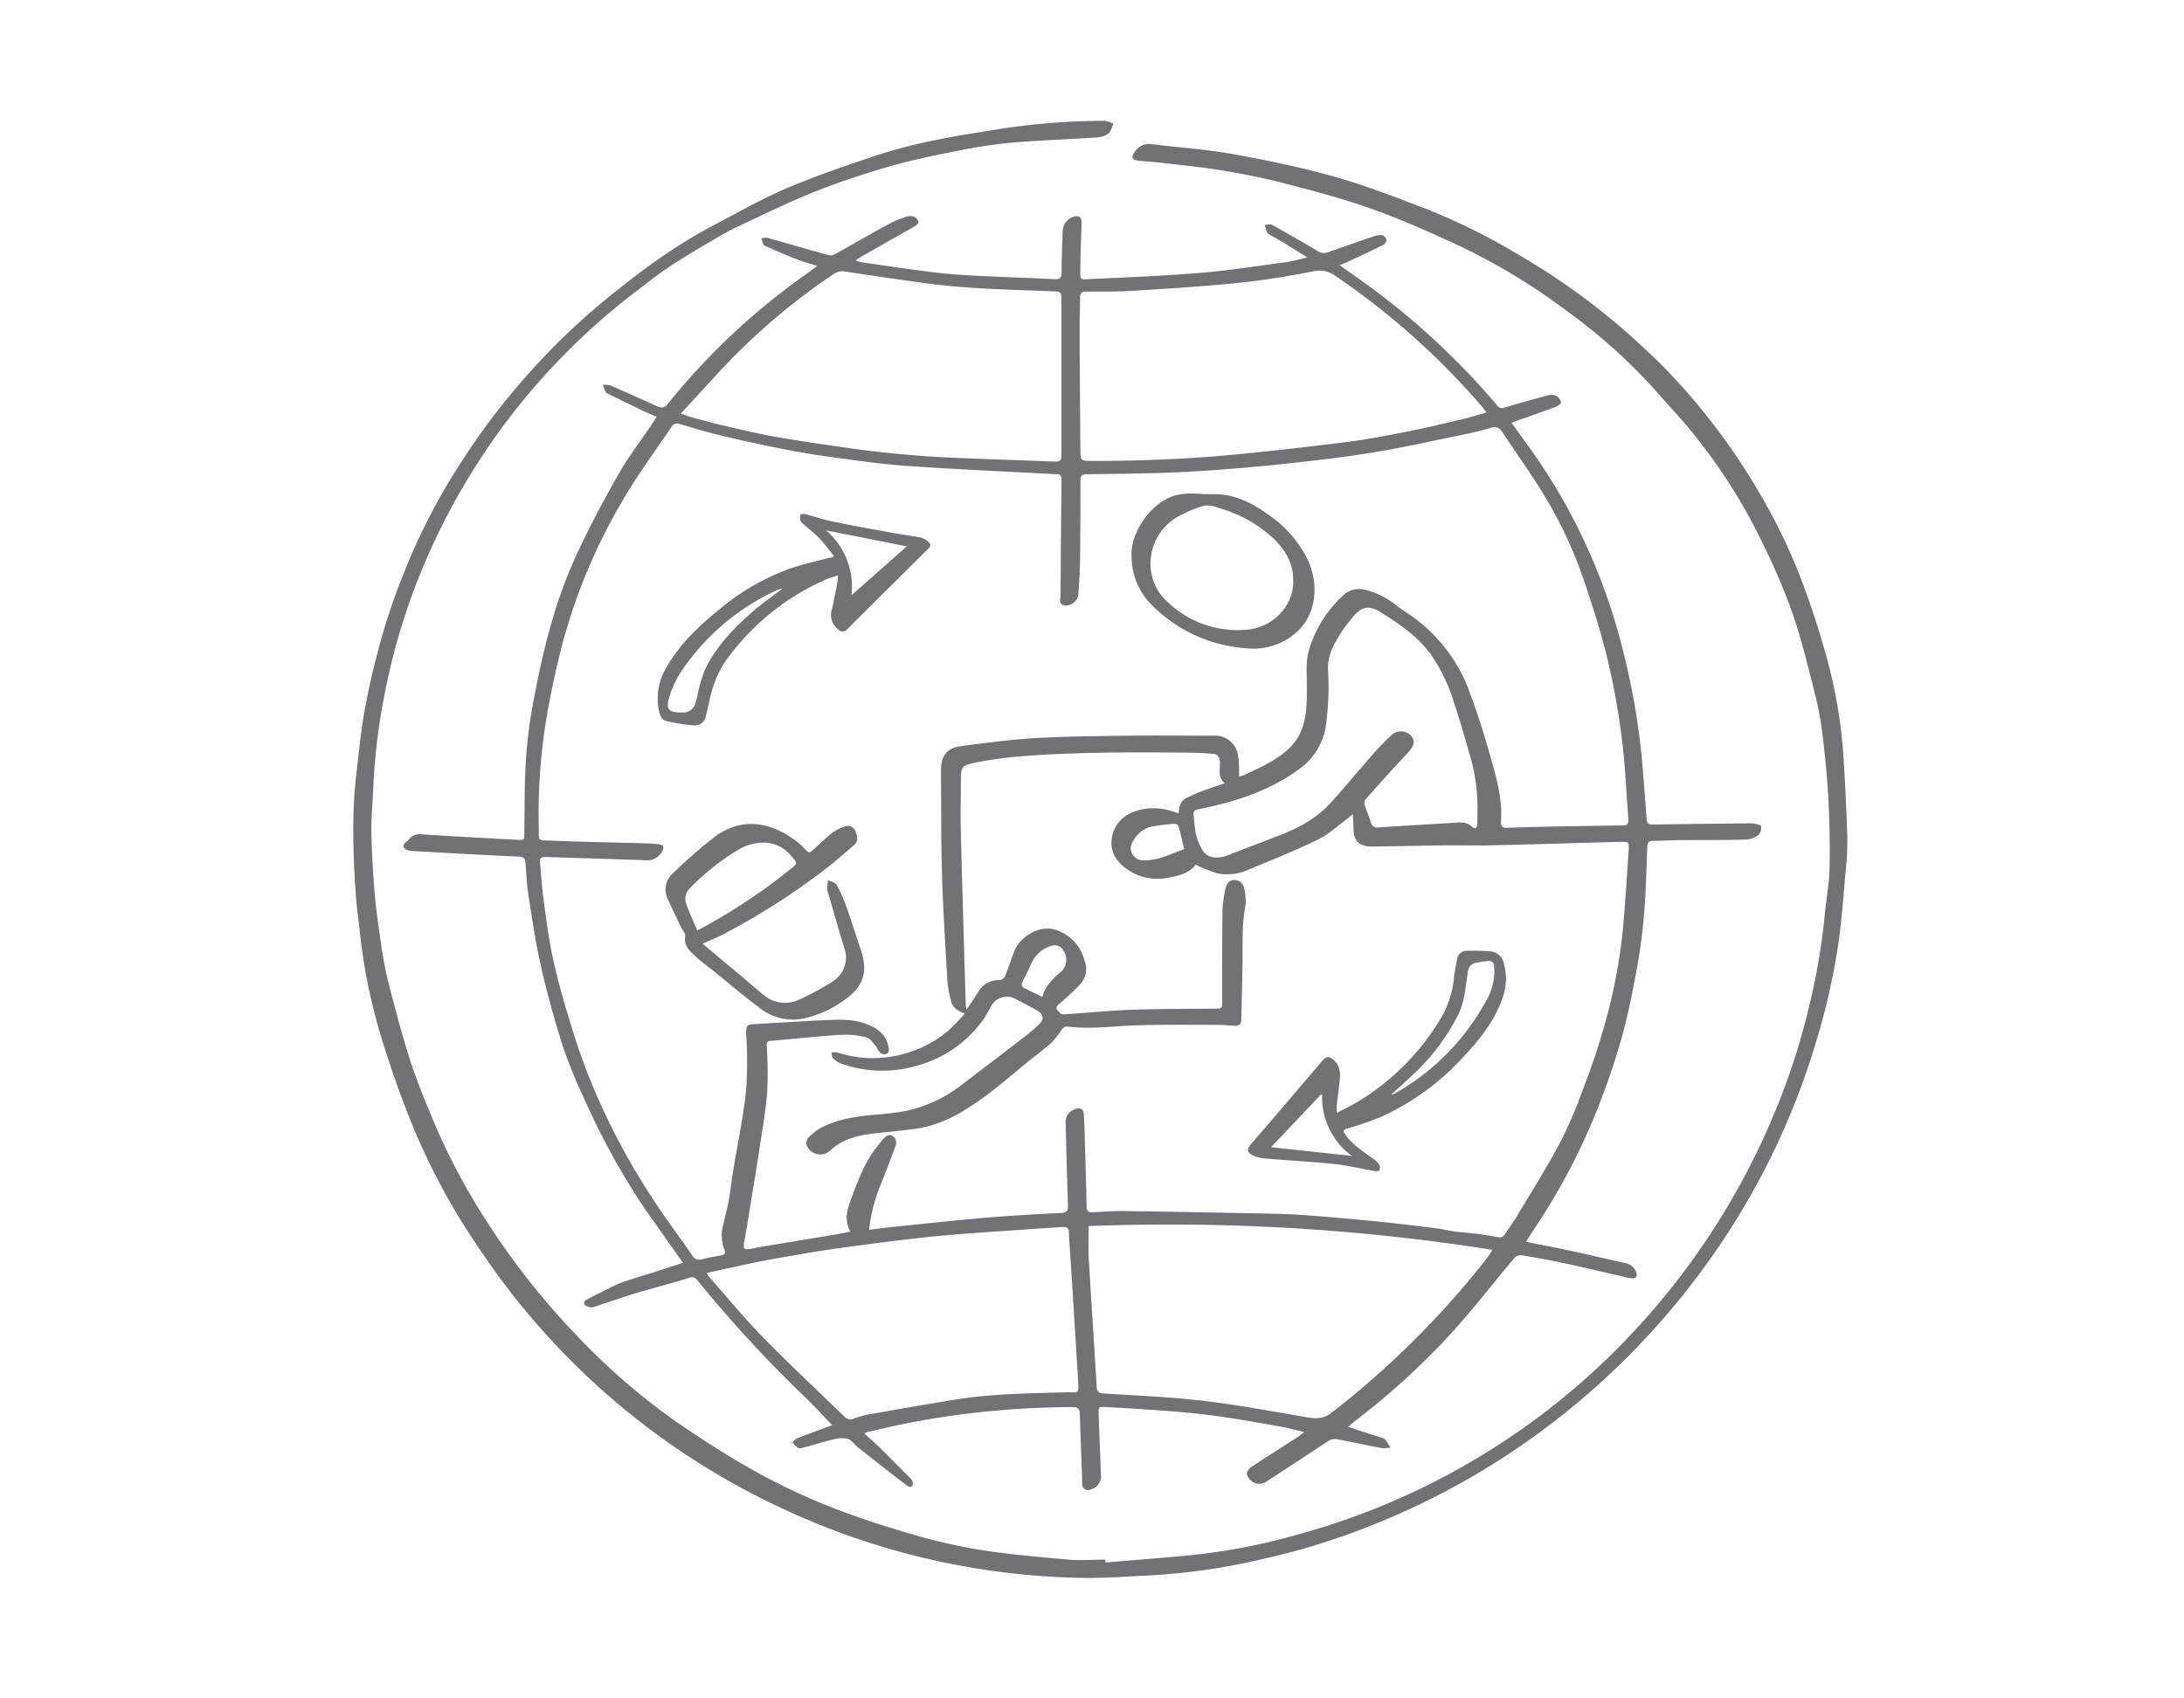 <svg xmlns="http://www.w3.org/2000/svg" width="450" height="350" viewBox="0 0 450 350"><title>ic_n</title><path d="M140.73,260.24c-1.33-1.88-2.59-3.65-3.83-5.42-2-2.86-4.07-5.66-5.93-8.6a152.77,152.77,0,0,1-11-20.69,98.8,98.8,0,0,1-4.07-10.11c-1.67-5.32-3.16-10.7-4.41-16.13-1.1-4.82-1.81-9.72-2.58-14.6-.35-2.24-.48-4.51-.62-6.76-.06-1-.4-1.36-1.46-1.41-7.2-.32-14.41-.72-21.61-1.14-.68,0-1.66-.18-1.93-.63-.51-.83.56-1.24,1-1.81a2.68,2.68,0,0,1,2.54-1c6.4.39,12.8.77,19.2,1.09,2.2.11,2,.27,2-1.92.09-5.07,0-10.15.38-15.2a100.11,100.11,0,0,1,1.65-12.18c1-5.26,2.15-10.52,3.65-15.66a97.67,97.67,0,0,1,5-13.57c2.64-5.73,5.61-11.32,8.74-16.8,2.08-3.65,4.68-7,7-10.48l.86-1.31c-1-.44-1.89-.81-2.77-1.23l-7.33-3.56c-.14-.07-.33-.13-.38-.25-.24-.51-.43-1-.64-1.57a4.92,4.92,0,0,1,1.55.11c3.27,1.42,6.51,2.89,9.75,4.35a1.58,1.58,0,0,0,2.15-.58,140.87,140.87,0,0,1,29-27.07c.53-.37,1-.78,1.76-1.32-1.53-.48-2.91-.83-4.23-1.35-2.1-.82-4.16-1.74-6.24-2.64a1.31,1.31,0,0,1-.64-.44,7.32,7.32,0,0,1-.41-1.25,3.79,3.79,0,0,1,1.24-.1c4.24,1.19,8.46,2.43,12.71,3.6a2.08,2.08,0,0,0,1.36-.32c3.62-2,7.19-4.08,10.82-6.06a24.24,24.24,0,0,1,3.71-1.56,2.53,2.53,0,0,1,1.63,0,1.71,1.71,0,0,1,.9,1.07c.05.25-.47.73-.82.93-3.56,2-7.13,4.05-10.7,6.07-.42.24-.83.52-1.47.92a11.55,11.55,0,0,0,1.39.41c4.78.68,9.56,1.41,14.35,2,2.86.36,5.73.58,8.61.73,5.56.29,11.12.46,16.68.73,1.13.05,1.43-.33,1.44-1.43,0-2.88.14-5.75.24-8.63a3.17,3.17,0,0,1,2.66-2.9c1-.11,1.24.52,1.22,1.38-.09,3-.21,5.91-.25,8.86,0,3.13-.39,2.81,2.64,2.67,7.43-.34,14.88-.65,22.3-1.27,5.8-.49,11.56-1.4,17.34-2.17,1.38-.19,2.74-.57,4.49-1-1.88-1.16-3.45-2.14-5-3.1-.88-.53-1.8-1-2.69-1.55-.22-.13-.51-.29-.6-.51a13.19,13.19,0,0,1-.5-1.54c.51,0,1.14-.2,1.53,0,3.08,1.7,6.13,3.47,9.17,5.26a2.48,2.48,0,0,0,2.26.42c3.06-1.09,6.13-2.17,9.21-3.21a5.22,5.22,0,0,1,2-.36c.36,0,.8.59.93,1,.07.24-.32.8-.63,1-2.53,1.25-5.1,2.45-7.65,3.65-.37.18-.77.3-1.41.54l3.61,2.54a153.2,153.2,0,0,1,28.8,26.27A1.29,1.29,0,0,0,310,84c3-.9,6-1.76,9.07-2.56a2.43,2.43,0,0,1,1.68.19,1.91,1.91,0,0,1,.88,1.32c0,.29-.67.74-1.13.91-2.73,1-5.48,2-8.22,2.92a7.4,7.4,0,0,0-.8.4L315,92.06a119.46,119.46,0,0,1,12.72,22.31,122.5,122.5,0,0,1,7,21,144.52,144.52,0,0,1,3.65,21.76c.31,3.87.64,7.73.89,11.6.07.95.4,1.21,1.33,1.19,6.42-.11,12.83-.17,19.24-.24a7.84,7.84,0,0,1,1.61.05c.52.1,1.4.31,1.43.55a2.17,2.17,0,0,1-.5,1.74,4.83,4.83,0,0,1-2.53,1c-4.46.12-8.91.07-13.37.11-2,0-3.91.14-5.87.15-.9,0-1.16.36-1.19,1.24-.19,4.91-.3,9.83-.73,14.72A115.88,115.88,0,0,1,337,201c-.85,4.48-1.75,9-3,13.33-1.37,4.78-3,9.5-4.83,14.14a132.28,132.28,0,0,1-12.27,23.61l-2.5,3.83c3.15.63,6.08,1.17,9,1.8,3.78.82,7.55,1.7,11.32,2.56a3,3,0,0,1,2.37,1.79c.37.93.05,1.46-.94,1.36a19,19,0,0,1-2.36-.49c-3.74-.85-7.46-1.75-11.21-2.55q-4.62-1-9.27-1.72a1.9,1.9,0,0,0-1.38.71c-4.29,5.1-8.38,10.38-12.85,15.32a152.74,152.74,0,0,1-20,18.24c-.38.29-.74.63-1.29,1.11l3.85,1.28c.95.31,1.91.59,2.86.9a2.18,2.18,0,0,1,.92.43,16.56,16.56,0,0,1,1.06,1.65,6.83,6.83,0,0,1-1.79.12c-3.16-.59-6.3-1.3-9.47-1.87a2.65,2.65,0,0,0-1.66.52c-4.28,2.77-8.52,5.59-12.79,8.36a2.64,2.64,0,0,1-3.87-1.68c-.06-.43.45-1.1.87-1.39,3.16-2.1,6.36-4.13,9.55-6.18.4-.27.77-.58,1.43-1.07-1.62-.37-2.93-.73-4.26-1-3.92-.7-7.84-1.42-11.78-2-3.3-.49-6.62-.89-9.94-1.16-5-.42-10-.71-14.94-1-1.47-.08-1.51,0-1.46,1.43.14,4.15.32,8.29.46,12.43a2.76,2.76,0,0,1-2.12,3.13,1.17,1.17,0,0,1-1.73-1,9,9,0,0,1,0-1c-.17-4.53-.35-9.05-.49-13.58,0-1-.39-1.38-1.45-1.39a181.61,181.61,0,0,0-21.37,1.31,166.88,166.88,0,0,0-19.23,3.44l-1.79.4a3,3,0,0,0-.54.29c1.05,1,2.05,1.82,3,2.75q3.19,3.15,6.34,6.35a1.76,1.76,0,0,1,.53.73,1.36,1.36,0,0,1,0,1,1,1,0,0,1-1,0q-5.1-3.92-10.13-7.91c-.75-.59-1.35-1.54-2.18-1.82a5.91,5.91,0,0,0-2.94.13c-2.11.49-4.18,1.15-6.28,1.7a1.58,1.58,0,0,1-1.1,0,5.9,5.9,0,0,1-1.06-1.11c.33-.29.6-.7,1-.85,2.42-.94,4.86-1.82,7.18-2.68-1.79-1.87-3.59-3.84-5.5-5.69a264.49,264.49,0,0,1-22.19-24.07,1.43,1.43,0,0,0-1.82-.59c-3.48,1.07-7,2-10.49,3-3.06.94-6.08,2-9.14,3a2,2,0,0,1-1.47-.19c-.6-.34-.72-.94,0-1.33,1.41-.75,2.85-1.45,4.28-2.16a28.08,28.08,0,0,1,3-1.39c2.08-.73,4.19-1.36,6.29-2Zm38.34-6.8c1.66-.21,3.13-.42,4.61-.57,6.37-.65,12.74-1.35,19.12-1.9,5.28-.45,10.57-.76,15.86-1,1.21-.07,1.43-.52,1.39-1.61q-.28-8.4-.47-16.81a2.75,2.75,0,0,1,2-3c1-.38,1.67,0,1.74,1.1s.12,2.37.15,3.56c.15,5.14.31,10.28.42,15.43,0,1,.43,1.23,1.34,1.18,2.21-.12,4.43-.28,6.64-.25q15.83.24,31.66.58c3,.07,6,.31,9,.55q6.54.54,13.07,1.21c3.49.36,7,.8,10.47,1.24,1.24.16,2.47.47,3.71.64,1.6.21,3.21.3,4.8.51,1.33.17,2.65.4,4,.64a1.3,1.3,0,0,0,1.54-.65c.72-1.18,1.6-2.26,2.31-3.44,3.09-5.19,6.31-10.31,9.15-15.63a96.57,96.57,0,0,0,4.61-10.82c1.38-3.6,2.7-7.25,3.78-11a114.65,114.65,0,0,0,4.31-20.81c.56-5.8.91-11.62,1.3-17.44.11-1.66,0-1.7-1.72-1.66-8.82.23-17.64.51-26.46.71-2.95.07-5.91,0-8.87,0-5.29.06-10.59.18-15.89.26-2.54,0-3.73-1.16-3.76-3.68,0-.88-.08-1.77-.14-3-.57.48-.84.73-1.14.95-2,1.44-3.79,3.2-6,4.26-4.64,2.25-9.43,4.2-14.21,6.16a10.5,10.5,0,0,1-6.64.81,35.8,35.8,0,0,1-4.39-1.75c-1.3,1.77-3.46,2.24-5.67,2.67a10.82,10.82,0,0,1-8.35-1.68c-2.27-1.53-3.75-3.67-3.23-6.62a6.7,6.7,0,0,1,4.38-5.22c3.12-1.27,6.21-.93,9.38.28.05-1.4.36-2.71,1.86-3.33.74-.3,1.44-.72,2.19-1,1.72-.63,3.45-1.22,5.43-1.91-1.37-1.1-1-2.47-1-3.8a2.94,2.94,0,0,0-.14-1.36c-.17-.36-.58-.83-.92-.86-1.83-.16-3.68-.27-5.52-.28-11.36-.09-22.73-.16-34.08.73a78.49,78.49,0,0,0-10,1.39c-2.49.53-2.69.93-2.7,3.25,0,3.77-.13,7.53,0,11.3.16,7.63.42,15.27.63,22.91q.18,6.32.38,12.65a3.78,3.78,0,0,0,.19.7c.84-1.28,1.58-2.39,2.31-3.51a4.8,4.8,0,0,1,4.46-2.54,1.38,1.38,0,0,0,1.07-.7c.73-1.76,1.3-3.58,2-5.35,1.11-2.74,5-5.44,8.48-4.32a9,9,0,0,1,6,6.51,4.52,4.52,0,0,1-.82,4.56,46.06,46.06,0,0,1-4,3.81c-1.24,1.07-1.37,1.22-.19,2.36.31.29,1.08.16,1.63.12,4.44-.29,8.87-.74,13.31-.89,5.6-.19,11.21-.16,16.82-.22,1.53,0,1.55,0,1.55-1.51,0-6.19,0-12.37.07-18.55a24.52,24.52,0,0,1,.63-4.66c.18-.91.7-1.79,1.81-1.8a2,2,0,0,1,2,1.65,9.52,9.52,0,0,1,.28,3.74c-.76,4-.53,7.95-.59,11.94-.06,3.8-.17,7.6-.24,11.4,0,1-.54,1.37-1.47,1.32-1.15-.06-2.3-.19-3.45-.19-5.65,0-11.29-.08-16.93.11-4.71.16-9.41.85-14.14.22-.29,0-.73.29-.95.57a25.94,25.94,0,0,1-2,2.6c-1.43,1.32-3,2.47-4.53,3.7-4.41,3.56-8.6,7.41-13.5,10.32a26.53,26.53,0,0,1-9.21,3.75c-3.25.52-6.54.76-9.82,1.15s-6.26,1.18-8.71,3.48a3,3,0,0,1-4.84-1.09,1.62,1.62,0,0,1,.24-1.44,11,11,0,0,1,2.55-2.07c3.51-1.9,7.38-2.42,11.29-2.78a60.66,60.66,0,0,0,6.73-.85,29.37,29.37,0,0,0,11.75-5.79q5.91-4.49,11.77-9a32.92,32.92,0,0,0,3.65-3.11c1-1,.76-2-.48-2.71-1.43-.81-2.89-1.58-4.36-2.32a3.67,3.67,0,0,0-5.21,1.54c-.57,1-1.05,2-1.71,2.86a24.67,24.67,0,0,1-13.25,9.2,25.25,25.25,0,0,1-15.82-.34,4.65,4.65,0,0,1-1.71-1.08c-.27-.25-.24-.81-.35-1.23a3.86,3.86,0,0,1,1.26,0,23.1,23.1,0,0,0,11.58.76,24.13,24.13,0,0,0,11.14-5.15,48.86,48.86,0,0,0,3.51-3.62c-1.52-.56-2.53-1.23-2.83-2.56a26,26,0,0,1-.76-4.07c-.43-7.39-.9-14.79-1.12-22.19-.21-7.1-.14-14.21-.21-21.31,0-3,1.22-4.59,4.15-5,5.06-.64,10.12-1.35,15.2-1.64,6.47-.37,13-.42,19.46-.5,5.79-.07,11.59,0,17.38,0a4.74,4.74,0,0,1,5,4,14.92,14.92,0,0,1,.23,2.51c0,.59,0,1.18,0,1.87a4.4,4.4,0,0,0,1-.23c1.82-.89,3.69-1.7,5.44-2.72,2.74-1.61,5.24-3.51,6.45-6.63,1.14-2.93,1.07-6,1.08-9.08,0-2.44-.27-4.82.41-7.28a24.7,24.7,0,0,1,7-11.28,4.78,4.78,0,0,1,4.5-1.25,15.93,15.93,0,0,1,6.21,3c.76.59,1.54,1.15,2.34,1.67A33,33,0,0,1,303,143.17c1.71,4.59,3.14,9.29,4.45,14,1.1,3.94,2.12,7.95,1.82,12.12-.07,1,.31,1.35,1.3,1.3,2.88-.11,5.76-.18,8.64-.24,5-.1,10-.19,15.08-.24,1,0,1.3-.37,1.23-1.31-.23-3.1-.43-6.2-.64-9.3a147.06,147.06,0,0,0-3.66-23.62c-1.23-5.24-2.9-10.39-4.6-15.52a89.6,89.6,0,0,0-8.93-19.07c-2.6-4.2-5.49-8.22-8.21-12.34a1.8,1.8,0,0,0-2.27-.78c-1.81.47-3.63,1-5.47,1.34-6.3,1.29-12.59,2.71-18.94,3.75S270.05,95,263.65,95.7c-6.57.67-13.15,1.22-19.74,1.56s-13.27.37-19.91.47c-1.06,0-1.39.31-1.39,1.37,0,5.3,0,10.6-.07,15.9,0,2.53-.2,5.06-.35,7.59a2.72,2.72,0,0,1-2.8,2.21c-1.37-.24-.87-1.41-.87-2.24q.07-11.91.21-23.84c0-.88-.46-1-1.16-1-10.23-.54-20.47-1-30.69-1.7-5.62-.4-11.21-1.22-16.79-2-3.49-.48-7-1.13-10.42-1.82q-5.8-1.17-11.56-2.56c-2.71-.66-5.38-1.49-8.07-2.26a1.28,1.28,0,0,0-1.66.56c-2.94,4.39-6.1,8.64-8.86,13.15a118.21,118.21,0,0,0-14,33c-1.29,5.19-2.41,10.46-3.22,15.75a121.11,121.11,0,0,0-1.29,20.67c.06,2.89-.44,2.61,2.7,2.73,6.36.26,12.74.37,19.11.55,1,0,1.92.08,2.87.18s1.28.54.73,1.46a3.3,3.3,0,0,1-3.18,1.85c-6.94-.25-13.89-.44-20.83-.68-.94,0-1.24.26-1.15,1.18.25,2.4.36,4.82.69,7.21.52,3.92,1,7.85,1.81,11.71.84,4,1.92,8,3.11,12,1.34,4.44,2.75,8.86,4.46,13.16A140.9,140.9,0,0,0,134.47,247c2.59,4,5.44,7.78,8.15,11.67a1.62,1.62,0,0,0,2,.84c1.33-.36,2.7-.55,4-.82.79-.16,1-.5.59-1.3a8.05,8.05,0,0,1-.16-5.09c.36-1.66.83-3.31,1.13-5,.35-2,.54-3.92.86-5.87.91-5.6,2.1-11.16,2.7-16.79a88,88,0,0,0,0-11.71c0-1.45.13-1.8,1.56-1.88,4.82-.26,9.65-.59,14.48-.81,3-.13,6-.31,8.87.84,2,.8,3.7,1.92,4.29,4.14.19.72.5,1.7-.4,2s-1.41-.51-1.85-1.21c-.06-.09,0-.25-.11-.32-.68-.68-1.28-1.74-2.09-1.93a18.38,18.38,0,0,0-5.43-.5c-4.75.3-9.48.84-14.22,1.23-.76.07-.89.29-.86,1.06a81.81,81.81,0,0,1,.09,9.65c-.36,4.26-1.14,8.49-1.78,12.73-.44,2.94-.94,5.88-1.42,8.82-.52,3.18-1,6.35-1.58,9.52-.18,1,.13,1.33,1.16,1.13,1.76-.36,3.54-.65,5.32-.94l11.45-1.9c1.27-.21,2.52-.47,4-.74-1.17-2.07-.81-4-.16-5.87s1.34-3.66,2.1-5.46a27.29,27.29,0,0,1,5-7.94c.84-.9,1.74-.87,2.33.19a2,2,0,0,1,0,1.51c-.91,2.51-1.9,5-2.88,7.5A34,34,0,0,0,179.07,253.44Zm45.24-.77c0,2.19-.1,4.3,0,6.39.52,8.89,1.13,17.77,1.65,26.65.07,1.09.4,1.39,1.48,1.46,6.86.43,13.73.71,20.54,1.51s13.79,2.11,20.67,3.28c2.07.36,3.78.69,5.78-.88a183.51,183.51,0,0,0,31.87-31.7c.4-.52.72-1.09,1.21-1.82A427.39,427.39,0,0,0,224.31,252.67ZM306.27,85c-.36-.48-.61-.84-.89-1.17a152.8,152.8,0,0,0-30.27-27,5.41,5.41,0,0,0-4.55-.9c-5.15,1-10.34,1.85-15.55,2.38-7.17.73-14.37,1.17-21.57,1.62-3.21.2-6.45.15-9.67.16-.88,0-1.23.29-1.23,1.2,0,2.15-.1,4.3-.09,6.45,0,8.21.11,16.43.15,24.64,0,2.64,0,2.61,2.68,2.61,10.14,0,20.26-.43,30.35-1.43q11.14-1.11,22.28-2.53c4-.52,8-1.3,12-2.08,3.61-.71,7.19-1.56,10.77-2.41C302.49,86.14,304.27,85.58,306.27,85Zm-166,.22c.92.33,1.41.55,1.92.68,2.22.6,4.43,1.23,6.67,1.75,3.62.84,7.24,1.71,10.89,2.36,4.94.87,9.92,1.59,14.89,2.29,3.34.48,6.69.89,10,1.2,3.71.35,7.42.64,11.14.8,7.24.33,14.49.54,21.74.83.91,0,1.19-.33,1.18-1.22q0-16.25,0-32.49c0-1-.24-1.33-1.27-1.37-9-.37-18-.48-27-1.72q-8.08-1.11-16.15-2.35a3.31,3.31,0,0,0-2.58.53,135.34,135.34,0,0,0-21.16,17.63C147.12,77.71,143.83,81.39,140.25,85.25Zm5.28,177.1c.36.5.55.8.77,1.06,3.6,4.07,7.06,8.29,10.86,12.18,5.43,5.55,11.11,10.85,16.69,16.26a1.77,1.77,0,0,0,2.13.5,19,19,0,0,1,3.55-.94c5.7-1,11.4-2,17.11-2.93,7.59-1.24,15.28-1.31,23-1.52,2.73-.07,2.65.58,2.45-2.84q-.63-10.51-1.3-21c-.18-3-.42-6.05-.57-9.08,0-1-.48-1.23-1.37-1.16-2,.17-4.06.26-6.09.41-6.73.49-13.48.87-20.19,1.53-6.52.64-13,1.51-19.52,2.4-4.33.59-8.63,1.35-12.93,2.11-2.64.46-5.26,1-7.88,1.58C150,261.34,147.87,261.84,145.53,262.35Zm158.89-95.72a38.59,38.59,0,0,0-1.75-11.55c-1-3.5-2-7-3.16-10.45a35.3,35.3,0,0,0-4.75-9.78c-2.76-3.81-6.62-6.35-10.51-8.77-2.33-1.44-3.87-.94-5.61,1.22a32.22,32.22,0,0,0-2.35,3.12c-1.54,2.45-2.91,4.84-2.66,8a56.6,56.6,0,0,1-.36,10.32,13.47,13.47,0,0,1-5.68,9.85c-6.2,4.48-13.28,6.74-20.66,8.2-.87.17-1.09.48-1,1.28a35.74,35.74,0,0,0,.47,3.88,11.81,11.81,0,0,0,1.45,3.45c1,1.5,3.06,1.69,5.26.83,3.38-1.34,6.78-2.62,10.18-3.92,4.05-1.54,7.86-3.52,10.81-6.77,2.81-3.09,5.45-6.33,8.22-9.45a54.51,54.51,0,0,1,4.52-4.72,2.85,2.85,0,0,1,4,.44c.78,1,.43,2.07-.83,3.41-3,3.16-5.85,6.38-8.73,9.6a1.34,1.34,0,0,0-.12,1.1c.36,1.16.88,2.28,1.23,3.45a1.37,1.37,0,0,0,1.63,1.17c5-.33,9.95-.61,14.93-.91,1.52-.1,3-.44,4.36.8.54.51,1.08.28,1.07-.6C304.41,168.83,304.42,167.79,304.42,166.63ZM244,175c-.36-1.49-.71-3.13-1.16-4.74a1,1,0,0,0-.82-.5c-1.52.13-3.06.28-4.56.55a5.81,5.81,0,0,0-3.94,2.93,2.53,2.53,0,0,0,2.18,4.06,12.51,12.51,0,0,0,3.49-.53C240.85,176.24,242.46,175.54,244,175Zm-29.24,30.48c.6-2.36,2.26-3.86,4-5.35a3.38,3.38,0,0,0,.35-4.24,2,2,0,0,0-2.35-1,6.42,6.42,0,0,0-4.32,3.8c-.57,1.32-1.29,2.57-1.88,3.89a1,1,0,0,0,.18.87C212,204.12,213.32,204.74,214.75,205.44Z" fill="#717276"/><path d="M227.77,322c6.3-.54,12.61-1,18.9-1.65a127,127,0,0,0,20.51-4.06,147.78,147.78,0,0,0,63-35.38,150.93,150.93,0,0,0,36.34-53.76,140.67,140.67,0,0,0,6.25-19.82,133,133,0,0,0,3.2-18.69c.29-3.13.88-6.24,1-9.37.11-4.73,0-9.49-.22-14.22-.21-4.25-.63-8.49-1.12-12.72a69.12,69.12,0,0,0-1.52-8.72c-1.45-5.76-2.84-11.55-4.75-17.16A135.16,135.16,0,0,0,363,111.58a115,115,0,0,0-14.29-22.44c-2.48-3.06-5.21-5.92-7.81-8.89a114.43,114.43,0,0,0-17.84-16A129.39,129.39,0,0,0,299.28,50c-5.67-2.6-11.41-5.12-17.29-7.18s-11.94-3.64-18-5.2c-4.19-1.08-8.45-1.89-12.72-2.58s-8.37-1.07-12.56-1.56c-1.37-.16-2.76-.2-4.13-.37s-1.56-.72-.75-1.84a3.43,3.43,0,0,1,3.45-1.56c5.6.7,11.25,1.05,16.79,2.05,7,1.26,14,2.72,20.85,4.65,6.33,1.78,12.49,4.17,18.64,6.52a131.83,131.83,0,0,1,19.84,9.86,141.4,141.4,0,0,1,25,18.62c2.15,2,4.27,4,6.27,6.19a132.11,132.11,0,0,1,18.07,24.37,117.7,117.7,0,0,1,8.66,18.13c1.7,4.59,3.25,9.25,4.58,14a102.62,102.62,0,0,1,3.8,21c.39,5.81.66,11.64.85,17.47a60.63,60.63,0,0,1-.36,7.12c-.44,4.95-.79,9.92-1.49,14.83a140.67,140.67,0,0,1-4.42,19.61,152,152,0,0,1-17.17,38.1,156.6,156.6,0,0,1-54.54,52.46,157.34,157.34,0,0,1-20.92,10,142.81,142.81,0,0,1-20.4,6.32,134,134,0,0,1-24.08,3.63c-4.79.22-9.59.61-14.37.52a151.58,151.58,0,0,1-63.07-14.95A151.61,151.61,0,0,1,99,257.68a137.27,137.27,0,0,1-13.54-24.63c-2.6-6.25-4.87-12.67-6.85-19.14a116,116,0,0,1-4.45-21.71c-.28-2.59-.67-5.18-.85-7.78-.56-8.3-.87-16.61.12-24.91.55-4.6.95-9.25,1.83-13.79,1-5.45,2.35-10.86,3.91-16.18A139,139,0,0,1,84,116.15,128.22,128.22,0,0,1,95.66,94.27,143.56,143.56,0,0,1,110,75.78,141.46,141.46,0,0,1,124.93,61.6c2.49-2,5-4,7.57-5.92s5.08-3.62,7.71-5.3c2.34-1.49,4.76-2.87,7.21-4.16,4.9-2.57,9.73-5.33,14.81-7.49,6-2.53,12.09-4.62,18.23-6.66a107.4,107.4,0,0,1,12-3.14c4.76-1,9.58-1.7,14.38-2.49A144.29,144.29,0,0,1,227.6,24.9a6.08,6.08,0,0,1,1.81.59c-.31.67-.46,1.53-1,2a4.26,4.26,0,0,1-2.31.83c-6,.4-12,.58-18,1.11a106.81,106.81,0,0,0-11.36,1.77c-4.47.89-9,1.8-13.32,3.06-5.19,1.5-10.34,3.18-15.35,5.17-5.4,2.15-10.64,4.71-15.9,7.19-2.28,1.08-4.46,2.38-6.64,3.66-2.68,1.58-5.36,3.18-7.94,4.91-2.12,1.41-4.1,3-6.13,4.55a138.71,138.71,0,0,0-45.41,59.85A131,131,0,0,0,79.46,142a127.79,127.79,0,0,0-2.54,20.07c-.12,3.1-.43,6.21-.39,9.31.06,4.09.3,8.18.63,12.26.28,3.36.73,6.71,1.23,10a83,83,0,0,0,1.55,8.47c1.43,5.57,2.86,11.14,4.64,16.6,1.5,4.62,3.4,9.11,5.28,13.59a130.57,130.57,0,0,0,10.51,19.52,152.34,152.34,0,0,0,18.33,23.25,135,135,0,0,0,20.44,17.78c5.25,3.64,10.65,7.1,16.22,10.22a129.16,129.16,0,0,0,15.21,7.25c5.68,2.27,11.53,4.16,17.4,5.87a115.71,115.71,0,0,0,14.34,3.26c5.9.92,11.88,1.42,17.84,1.95,2.51.22,5.06,0,7.59,0Z" fill="#717276"/><path d="M144.77,194.48c2.58,2.16,5,4.21,7.5,6.28,1.7,1.43,3.37,2.89,5.09,4.3a6.81,6.81,0,0,0,7.17,1,56,56,0,0,0,7.35-4,5.85,5.85,0,0,0,2.22-6.3c-1.2-3.76-2.24-7.56-3.35-11.35a4.84,4.84,0,0,1-.3-1.22c0-.61.1-1.21.15-1.82.62.32,1.51.47,1.8,1a29.23,29.23,0,0,1,2,4.51c1.06,3,2,6,3,9,1.48,4.41.5,7.46-3.38,10.17a22.22,22.22,0,0,1-8.64,3.88,11,11,0,0,1-8.71-2.1c-3.22-2.4-6.28-5-9.41-7.54-1.35-1.08-2.76-2.09-4-3.26s-2.42-2.13-2.07-4.09c.1-.54-.54-1.21-.84-1.82-.92-1.93-1.87-3.86-2.75-5.81a4.45,4.45,0,0,1,1.09-5.38,102.75,102.75,0,0,1,8.57-7.47c5.52-4.12,11.48-3.14,16.76.85a14.89,14.89,0,0,1,2.1,1.95c.46.51.78.46,1.23.05,1.36-1.24,2.68-2.53,4.11-3.67a9.65,9.65,0,0,1,2.6-1.32,1.66,1.66,0,0,1,2.21,1c.38.9.67,2-.23,2.77-2,1.74-4,3.47-6.08,5.09a145.27,145.27,0,0,1-20.08,12.9C148.3,193,146.62,193.63,144.77,194.48Zm-1.12-2.76c.29-.13.5-.22.69-.32a121.11,121.11,0,0,0,18.45-12.22c1.59-1.26,1.57-1.23.26-2.76a7.26,7.26,0,0,0-6.24-2.75,10.1,10.1,0,0,0-4.48,1.32,49.42,49.42,0,0,0-10.06,7.92,3.07,3.07,0,0,0-.91,3.27C142,188,142.86,189.84,143.65,191.72Z" fill="#717276"/><path d="M171.82,114.56c-1-1.22-1.95-2.49-3-3.63s-2.06-1.83-3.09-2.75c-.28-.26-.65-.5-.77-.83a2.33,2.33,0,0,1,0-1.31c0-.11.69-.16,1-.08,1.85.48,3.67,1.11,5.54,1.5,4,.83,8,1.55,12.08,2.29,2,.36,4,.65,6,1a3.49,3.49,0,0,1,1.43.67c.92.73.87,1.09,0,1.92q-8.22,8.13-16.41,16.29a1.2,1.2,0,0,1-1.8.16,3.82,3.82,0,0,1-1.37-4.31c.39-1.75.74-3.52,1.08-5.29a15.88,15.88,0,0,0,.15-1.62c-.85.28-1.59.46-2.28.76a50.08,50.08,0,0,0-21.16,17.3,23.14,23.14,0,0,0-3.09,8c-.23.93-.44,1.87-.67,2.8a2.3,2.3,0,0,1-2.5,2.06,37.25,37.25,0,0,1-5.55-.87c-1.14-.26-1.47-1.33-1.69-2.39a12.43,12.43,0,0,1,1.75-8.94c2.76-4.8,6.76-8.48,11-11.92a48.29,48.29,0,0,1,13.76-8c2.47-.91,5.07-1.47,7.62-2.17.55-.15,1.12-.24,1.68-.36Zm-10.75,6.87-.11-.18c-.68.3-1.38.59-2.05.93a47.37,47.37,0,0,0-18.68,16.41,19.93,19.93,0,0,0-2.26,4.86c-.87,2.69-.24,3.42,2.49,3.37a2.62,2.62,0,0,0,2.9-2.21c.09-.29.18-.59.26-.88a34.17,34.17,0,0,1,1.53-5.51c2.37-5.1,6.26-9,10.47-12.64C157.36,124.1,159.25,122.81,161.07,121.43Zm14.36,1.26,11.42-10.1-16.64-3.29A15.23,15.23,0,0,1,175.43,122.69Z" fill="#717276"/><path d="M275.47,229.34c1.67-.89,3.18-1.6,4.59-2.48a49.88,49.88,0,0,0,17.21-17.7,20.58,20.58,0,0,0,2.31-7.65c.17-1.29.41-2.57.64-3.85a2,2,0,0,1,2-1.73c1.61-.05,3.22,0,4.82.13a3.11,3.11,0,0,1,2.85,2.6,11.5,11.5,0,0,1-.31,7c-1.65,4.84-4.8,8.68-8.23,12.33a51.92,51.92,0,0,1-16.71,12.14,69.37,69.37,0,0,1-6.94,2.41c-1,.31-1.1.44-.51,1.28,1.52,2.15,3.73,3.49,5.79,5A4.39,4.39,0,0,1,284.2,240a1.41,1.41,0,0,1,0,1.19c-.08.17-.68.18-1,.13-2.75-.47-5.48-1.15-8.26-1.44-4.84-.5-9.71-.74-14.57-1.17a6.63,6.63,0,0,1-2.65-.87c-.7-.4-.77-1.11-.14-1.84q7.5-8.72,14.94-17.47c.76-.89,1.29-.89,2.2-.15,1.58,1.31,1.45,3,1.27,4.76s-.4,3.19-.58,4.79A9.65,9.65,0,0,0,275.47,229.34Zm11.2-3.79a1.3,1.3,0,0,0,.35,0,48.43,48.43,0,0,0,19.18-19.29,12.06,12.06,0,0,0,1.69-6.93c-.08-1-.45-1.41-1.44-1.26a22.5,22.5,0,0,0-2.61.4,2.15,2.15,0,0,0-1.12.9,4,4,0,0,0-.35,1.44c-.44,2.75-.59,5.56-1.84,8.14a43.85,43.85,0,0,1-8.08,11.24C290.65,222,288.66,223.71,286.67,225.55Zm-14.25,0-.33.09L261.9,236.41l16.65,1.8A15,15,0,0,1,272.42,225.54Z" fill="#717276"/><path d="M233.15,114.68c-.35-4.78,4-11.28,9.17-12.63a14.11,14.11,0,0,1,3.19-.34c1.41,0,2.82.18,4.23.13,4.29-.14,7.9,1.59,11.27,4a24.18,24.18,0,0,1,8.49,9.62c2.33,5.13,1.73,11.34-2.55,15a13.23,13.23,0,0,1-10.06,3.14,30.34,30.34,0,0,1-19.65-9A14.16,14.16,0,0,1,233.15,114.68Zm33.3,5c.09-3.47-1.55-6.19-3.87-8.53a27.32,27.32,0,0,0-11.38-6.45,6.21,6.21,0,0,0-3.07-.49,24.5,24.5,0,0,0-4.78,1.92c-6.73,3.23-8.49,12.24-3.2,17.51a20.87,20.87,0,0,0,16.75,6.12C262.5,129.33,266.68,124.48,266.45,119.64Z" fill="#717276"/></svg>